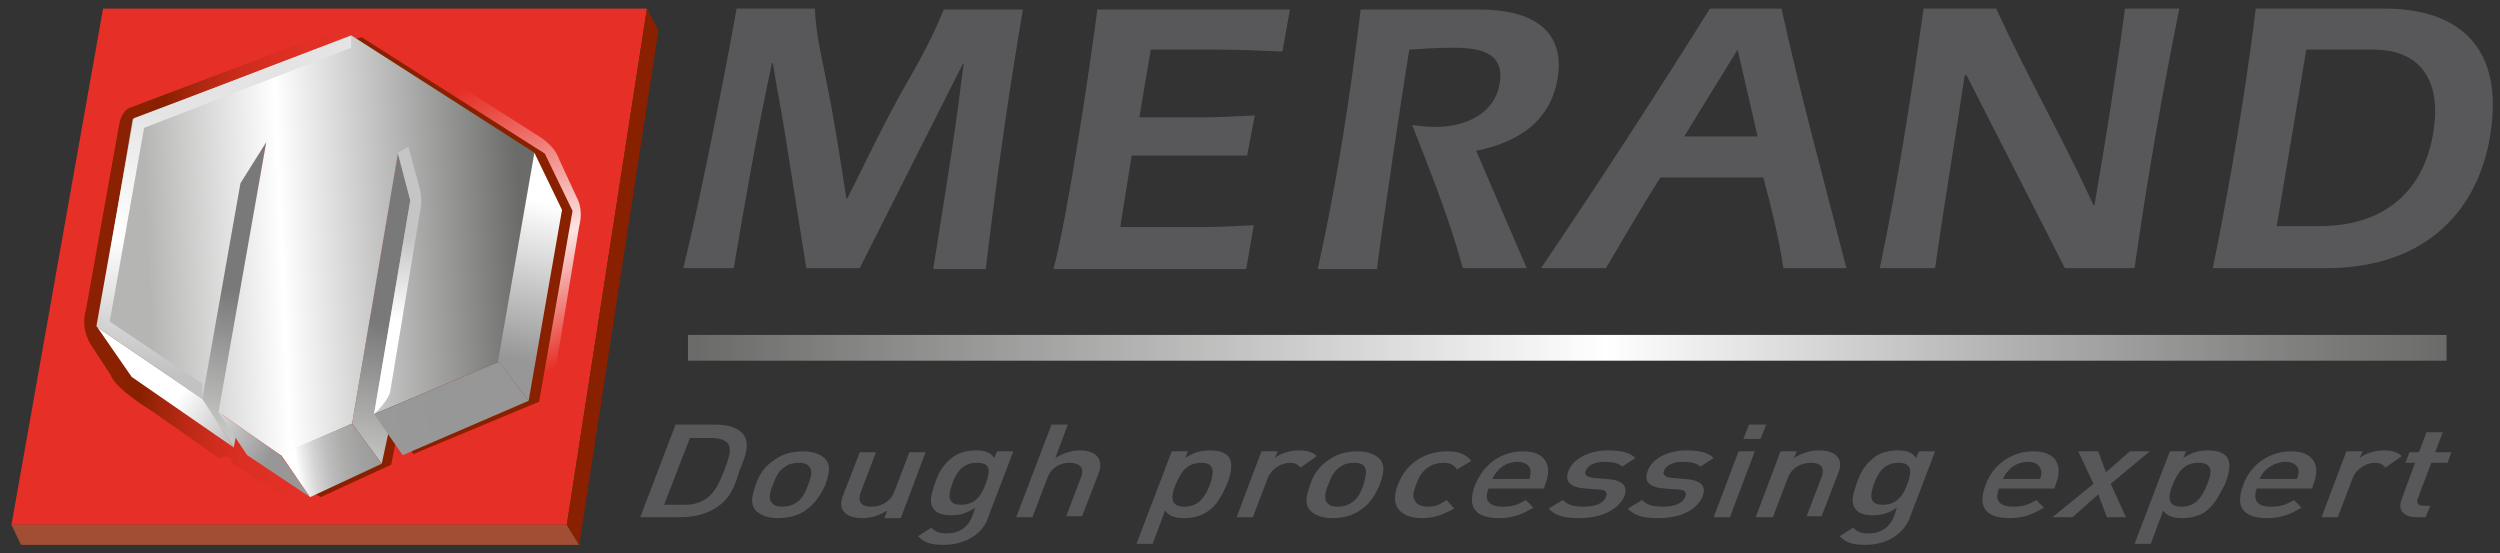 <svg enable-background="new 0 0 262 58" viewBox="0 0 262 58" xmlns="http://www.w3.org/2000/svg" xmlns:xlink="http://www.w3.org/1999/xlink"><rect x="0" y="0" width="262" height="58" fill="#333333" stroke="none"/><linearGradient id="a" gradientUnits="userSpaceOnUse" x1="60.155" x2="45.984" y1="37.872" y2="7.337"><stop offset=".006" stop-color="#e63027"/><stop offset=".371" stop-color="#fce4e3"/><stop offset=".445" stop-color="#f8c9c6"/><stop offset=".675" stop-color="#ef7771"/><stop offset=".837" stop-color="#e8443c"/><stop offset=".916" stop-color="#e63027"/></linearGradient><linearGradient id="b" gradientUnits="userSpaceOnUse" x1=".426" x2="37.836" y1="25.101" y2="28.246"><stop offset=".011" stop-color="#e63027"/><stop offset=".017" stop-color="#df2f24"/><stop offset=".046" stop-color="#c52b19"/><stop offset=".079" stop-color="#af2710"/><stop offset=".117" stop-color="#9e2509"/><stop offset=".165" stop-color="#922305"/><stop offset=".231" stop-color="#8b2102"/><stop offset=".416" stop-color="#892101"/><stop offset=".46" stop-color="#9c2409"/><stop offset=".537" stop-color="#b72914"/><stop offset=".621" stop-color="#cc2c1c"/><stop offset=".714" stop-color="#db2f23"/><stop offset=".826" stop-color="#e33026"/><stop offset="1" stop-color="#e63027"/></linearGradient><linearGradient id="c"><stop offset="0" stop-color="#c4c4c3"/><stop offset="1" stop-color="#7a7979"/></linearGradient><linearGradient id="d" gradientUnits="userSpaceOnUse" x1="22.096" x2="25.364" xlink:href="#c" y1="44.54" y2="30.565"/><linearGradient id="e" gradientUnits="userSpaceOnUse" x1="37.153" x2="40.421" xlink:href="#c" y1="48.046" y2="34.072"/><linearGradient id="f" gradientUnits="userSpaceOnUse" x1="15.447" x2="54.561" y1="26.46" y2="24.779"><stop offset="0" stop-color="#b5b5b4"/><stop offset=".36" stop-color="#fff"/><stop offset="1" stop-color="#6b6b6a"/></linearGradient><linearGradient id="g"><stop offset="0" stop-color="#fff"/><stop offset="1" stop-color="#979797"/></linearGradient><linearGradient id="h" gradientUnits="userSpaceOnUse" x1="57.465" x2="53.746" xlink:href="#g" y1="21.348" y2="37.576"/><linearGradient id="i" gradientUnits="userSpaceOnUse" x1="18.793" x2="28.485" xlink:href="#g" y1="41.479" y2="47.452"/><linearGradient id="j" gradientUnits="userSpaceOnUse" x1="18.49" x2="28.182" xlink:href="#g" y1="41.973" y2="47.945"/><linearGradient id="k"><stop offset="0" stop-color="#fff"/><stop offset=".033" stop-color="#f1f1f1"/><stop offset=".114" stop-color="#d6d5d5"/><stop offset=".206" stop-color="#bfbebe"/><stop offset=".311" stop-color="#adadac"/><stop offset=".437" stop-color="#a0a0a0"/><stop offset=".607" stop-color="#999"/><stop offset="1" stop-color="#979797"/></linearGradient><linearGradient id="l" gradientUnits="userSpaceOnUse" x1="30.528" x2="46.193" xlink:href="#k" y1="45.425" y2="42.946"/><linearGradient id="m" gradientUnits="userSpaceOnUse" x1="31.126" x2="46.79" xlink:href="#k" y1="48.811" y2="46.332"/><linearGradient id="n" gradientUnits="userSpaceOnUse" x1="19.238" x2="24.478" y1="39.427" y2="13.392"><stop offset="0" stop-color="#c2c2c2"/><stop offset=".483" stop-color="#fff"/><stop offset="1" stop-color="#e4e4e4"/></linearGradient><linearGradient id="o" gradientUnits="userSpaceOnUse" x1="39.657" x2="41.959" y1="37.674" y2="24.692"><stop offset=".326" stop-color="#fff"/><stop offset="1" stop-color="#c5c5c5"/></linearGradient><linearGradient id="p" gradientTransform="matrix(.895 0 0 .899 12.544 -24.171)" gradientUnits="userSpaceOnUse" x1="66.505" x2="272.474" y1="67.392" y2="67.392"><stop offset=".006" stop-color="#6b6b6a"/><stop offset=".522" stop-color="#fff"/><stop offset=".742" stop-color="#b4b4b4"/><stop offset=".916" stop-color="#7f7f7e"/><stop offset="1" stop-color="#6b6b6a"/></linearGradient><path d="m90.1 28.1h-5.6l-2.2-13.9c-.4-2.6-1-5.5-1.3-7.6h-.1c-1.5 7-2.8 14.3-4 21.5h-5.3c2.1-8.3 5.3-25.4 5.6-27.2h8.2c.1 2.8.8 5.4 1.3 8.1.8 3.9 1.4 8 2 11.8h.1c1.9-3.8 3.8-7.8 6-11.7 1.5-2.6 3-5.3 4.1-8.1h8.3c-1.3 7.7-2.4 14.9-3.9 27.2h-5.5c1-6.4 2.1-12.8 2.9-19.3l.3-2.2h-.1z" fill="#58585a"/><path d="m135.2.9-.8 4.5c-2.3-.1-4.7-.2-7.1-.2h-6.7l-1.2 7.1h6.6c1.6 0 3.2-.1 5.5-.2l-.8 4.2h-12.1l-1.2 7.5h8.1c1.1 0 2.3 0 5.9-.2l-.8 4.6h-20.2c1.5-5.5 3.9-21.7 4.6-27.2h20.2z" fill="#58585a"/><path d="m160 28.1h-6.7c-1.4-5.2-3.4-10.1-5.3-15 .8.1 1.6.2 2.5.2 3.1 0 6.3-1.4 6.7-4.8.4-3.2-2.5-3.5-5-3.5-1.5 0-2.9.1-4.5.2-.6 3.5-2.9 18.9-3.4 23h-6.2c2-9 3.4-18.1 4.5-27.2h12.5c4.8 0 8.8 1.7 8.2 6.8-.6 4.8-4.1 7.1-8.6 8z" fill="#58585a"/><path d="m176.5 14.3 5.6-9.1 2.1 9.1zm8.3 4.3c.8 3 1.6 6.2 2.1 9.5h6.6c-2.3-9-4.8-18.1-6.8-27.2h-7.5c-5.7 9.1-11.6 18.2-17.7 27.2h6.8c1.9-3.2 3.8-6.5 5.7-9.5z" fill="#58585a"/><path d="m206.1 7.9h-.2c-.8 5.5-2.1 13.1-3.1 20.2h-5.8c1.9-9 3.3-18.1 4.6-27.2h7.6c3.2 7 7 13.6 10.2 20.6h.1c1.1-6.4 2.3-13.8 3.2-20.6h5.7c-1.8 8.8-3.4 18.1-4.7 27.2h-7.3z" fill="#58585a"/><path d="m241.7 5.2h7c5.8 0 6.9 4.3 6.4 8-.6 5.3-3.8 10.5-12.1 10.5h-4.4zm-5.3-4.3c-1.3 10.9-3.6 22.9-4.5 27.2h11.9c10.7 0 16.3-6.4 17.3-14.8 1.1-9-4.1-12.4-11.2-12.4h-13.5z" fill="#58585a"/><path d="m10.8.9h57l-8.4 54.1h-58.2z" fill="#e63027"/><path d="m2.2 57.1h58.5l-1.3-2.1h-58.2z" fill="#a14e34"/><path d="m69 3.2-1.2-2.3-8.4 54.1 1.3 2.1z" fill="#892101"/><path d="m37.9 4.9s-.7-2.8 1.5-1.5l17.1 10.9s1.6.9 2.1 2.4l1.8 3.9s.8 1.2.3 3.1l-3.1 18.7s-.2 1.1-1.1 1.1c-1.3-.1-1.5-1.3-1.1-2.8l1.3-19.6-6.3-8.6-5.2-2.1-7-2.3z" fill="url(#a)"/><path d="m36.8 4.2 1.1-.3 19.2 12.2 2.9 6-3.5 20-13.2 5.5-1.5-3-.8 4.1-7.4 3.4-1-.6-5.6-4.3h-1.1l-1.9-1.2 5.6-5.8 15.3-11.9 4.5-10.4z" fill="#892101"/><path d="m36.5 4.9s1.3-2.5-.4-2.1l-22.5 8.5s-.8.2-1.1 1.7l-3.5 19.5s-.7 1.9.7 3.9l1.9 2.9s.2 1.2 4.2 3.7l7 4.9s.4.2.6 0c0 0 .6-.2.8.3 0 0 .1.4.5.6l5.7 3.8c.6.3 3 1.2 2.4-1.5l-2.2-5-4.3-10.1-1.9-19.6 6.2-6.6z" fill="url(#b)"/><path d="m27.9 14.8-4.8 28.4 1.6 2.6-.2 1.1-3.4-5.1 4-22.6z" fill="url(#d)"/><path d="m41.7 16 1.5 5-3.9 22.4 1.4 2-.7 3.2-3.1-4.2z" fill="url(#e)"/><path d="m56 16-19.2-12.3-22.9 8.8-3.7 21.8 11 7.5 4-22.6 2.7-4.3-5 28.3 6.5 4.5 7.5-3.3 4.8-28.3 1.3 4.9-3.8 22.4 13.1-5.5z" fill="url(#f)"/><path d="m56 16 2.9 6-3.5 20-3.2-4.2z" fill="url(#h)"/><path d="m10.2 34.3 11 7.5 3.3 5.1-10.7-7.4z" fill="url(#i)"/><path d="m22.9 43.2 6.5 4.5 3.1 4.4-6.6-4.4z" fill="url(#j)"/><path d="m52.3 37.9 3.1 4.1-13.2 5.7-3-4.3z" fill="url(#l)"/><path d="m29.4 47.6 7.5-3.2 3.1 4.2-7.5 3.5z" fill="url(#m)"/><path d="m21.2 40.2v1.6l-11.1-7.6 3.9-21.8 22.8-8.6v1.2l-21.7 8.4-3.6 20.3z" fill="url(#n)"/><path d="m42.8 15.4 1.2 4.4c.1.5.2 1.2.1 1.9l-3.2 19.3s-.1.9-1.7 2.4l3.8-22.4-1.3-5z" fill="url(#o)"/><path d="m72.1 35.1h184.3v2.7h-184.3z" fill="url(#p)"/><g fill="#58585a"><path d="m74.9 53.3c-1 .6-2.2.9-3.5.9h-4.3l3.7-9.7h4.2c1.3 0 2.2.3 2.8.9.9 1 .3 2.5-.3 3.9-.4 1.4-.9 3-2.6 4zm1.4-6.8c-.3-.4-.9-.6-1.8-.6h-2.2l-2.7 7h2.2c.9 0 1.6-.2 2.3-.7.8-.6 1.3-1.6 1.8-2.9s.8-2.2.4-2.8z"/><path d="m84.4 53.5c-.7.5-1.7.8-2.9.8s-1.9-.4-2.3-.8c-.6-.7-.4-1.5 0-2.7s1-2 2.1-2.7c.7-.5 1.7-.8 2.9-.8s1.9.4 2.3.8c.6.7.4 1.5 0 2.7-.5 1.1-1.1 2-2.1 2.7zm.4-4.6c-.2-.3-.6-.4-1.1-.4s-1 .1-1.4.4c-.7.4-1 1.1-1.3 1.9-.3.7-.5 1.5-.1 1.9.2.3.6.4 1.1.4s1-.1 1.4-.4c.7-.4 1-1.1 1.3-1.9s.5-1.5.1-1.9z"/><path d="m92.7 54.2.3-.7c-.8.5-1.7.8-2.6.8s-1.5-.2-1.9-.6c-.5-.5-.4-1.2-.1-1.9l1.7-4.4h1.7l-1.6 4.2c-.4 1.1.2 1.5 1.1 1.5 1 0 2-.5 2.4-1.5l1.6-4.2h1.7l-2.6 6.9h-1.7z"/><path d="m98.9 57.1c-1.3 0-2-.2-2.7-.9l1.4-.9c.4.4.8.6 1.6.6 1.5 0 2.3-.8 2.7-1.8l.3-.9c-.9.6-1.6.8-2.5.8s-1.5-.2-1.8-.6c-.6-.7-.3-1.6.1-2.8s1-2.1 2-2.8c.6-.4 1.4-.6 2.3-.6s1.5.2 1.9.8l.3-.7h1.7l-2.6 6.8c-.5 1.8-2.4 3-4.7 3zm3.5-8.6c-1.6 0-2.2 1.1-2.6 2.2s-.6 2.2.9 2.2c1.6 0 2.2-1.1 2.6-2.2s.7-2.2-.9-2.2z"/><path d="m111.7 54.2 1.6-4.2c.4-1-.2-1.5-1.2-1.5s-1.9.5-2.3 1.5l-1.6 4.2h-1.7l3.7-9.7h1.7l-1.3 3.5c.8-.5 1.7-.8 2.5-.8 1.9 0 2.6 1 2 2.5l-1.7 4.4h-1.7z"/><path d="m126.4 53.7c-.6.4-1.5.6-2.3.6-.9 0-1.6-.2-2-.8l-1.3 3.5h-1.7l3.7-9.7h1.7l-.3.7c.9-.6 1.7-.8 2.6-.8s1.5.2 1.9.6c.6.7.3 1.9-.1 2.9-.5 1.1-1 2.3-2.2 3zm-.5-5.2c-1.6 0-2.2 1.1-2.7 2.3s-.6 2.3.9 2.3c1.6 0 2.2-1.1 2.7-2.3.4-1.2.6-2.3-.9-2.3z"/><path d="m136.3 49c-.3-.3-.5-.5-1.1-.5-.9 0-1.9.6-2.3 1.5l-1.6 4.2h-1.7l2.6-6.9h1.7l-.3.7c.6-.5 1.6-.8 2.6-.8.8 0 1.4.2 1.8.6z"/><path d="m142.5 53.5c-.7.5-1.7.8-2.9.8s-1.9-.4-2.3-.8c-.6-.7-.4-1.5 0-2.7s1-2 2.1-2.7c.7-.5 1.7-.8 2.9-.8s1.9.4 2.3.8c.6.7.4 1.5 0 2.7-.5 1.1-1 2-2.1 2.7zm.5-4.6c-.2-.3-.6-.4-1.1-.4s-1 .1-1.4.4c-.7.4-1 1.1-1.3 1.9-.3.7-.5 1.5-.1 1.9.2.3.6.4 1.1.4s1-.1 1.4-.4c.7-.4 1-1.1 1.3-1.9.2-.8.4-1.5.1-1.9z"/><path d="m149 54.3c-1.9 0-3.5-1-2.5-3.5 1-2.6 3.2-3.5 5.2-3.5 1.2 0 1.9.3 2.5 1l-1.5.9c-.4-.5-.7-.7-1.4-.7s-1.3.2-1.8.6-.8.9-1.1 1.7-.4 1.3-.1 1.7c.2.4.7.6 1.4.6s1.2-.2 1.9-.7l.8.9c-1.3.7-2.2 1-3.4 1z"/><path d="m156 51.2c-.5 1.2 0 1.9 1.5 1.9 1 0 1.6-.2 2.4-.7l.8.8c-1.2.7-2.1 1.1-3.6 1.1-2.2 0-3.5-.9-2.5-3.5.9-2.2 2.8-3.5 5-3.5 2.3 0 3.1 1.4 2.4 3.3l-.2.6zm4.4-1.9c-.1-.5-.5-.9-1.4-.9-.8 0-1.6.4-2 .9-.3.3-.4.5-.6.9h3.9c.1-.4.1-.6.1-.9z"/><path d="m165.5 54.3c-1.4 0-2.5-.2-3.2-1l1.5-.9c.5.6 1.4.7 2.2.7 1.1 0 2-.3 2.3-1 .2-.5 0-.8-.8-.8l-1.3-.1c-1.6-.1-2.3-.7-1.8-1.9.5-1.3 2.3-2.1 4.1-2.1 1.3 0 2.3.2 2.9.8l-1.4.9c-.4-.4-1.1-.5-1.9-.5-1 0-1.7.4-1.9.9-.2.4 0 .7.9.8l1.3.1c1.6.1 2.3.7 1.8 1.9-.8 1.5-2.6 2.2-4.7 2.2z"/><path d="m173.8 54.3c-1.4 0-2.5-.2-3.2-1l1.5-.9c.5.6 1.4.7 2.2.7 1.1 0 2-.3 2.3-1 .2-.5 0-.8-.8-.8l-1.3-.1c-1.6-.1-2.3-.7-1.8-1.9.5-1.3 2.2-2.1 4-2.1 1.3 0 2.3.2 2.9.8l-1.4.9c-.4-.4-1.1-.5-1.9-.5-1 0-1.7.4-1.9.9-.2.4 0 .7.9.8l1.3.1c1.6.1 2.3.7 1.8 1.9-.7 1.5-2.5 2.2-4.6 2.2z"/><path d="m179.6 54.2 2.6-6.9h1.7l-2.6 6.9zm3.1-8.2.6-1.5h1.8l-.6 1.5z"/><path d="m189.3 54.2 1.6-4.2c.4-1.1-.2-1.5-1.1-1.5-1 0-2 .5-2.4 1.5l-1.6 4.2h-1.8l2.6-6.9h1.7l-.3.7c.8-.5 1.7-.8 2.6-.8s1.5.2 1.9.6c.5.5.4 1.2.1 1.9l-1.7 4.4h-1.6z"/><path d="m195.5 57.1c-1.3 0-2-.2-2.7-.9l1.4-.9c.4.4.8.6 1.6.6 1.5 0 2.3-.8 2.7-1.8l.3-.9c-.9.6-1.6.8-2.5.8s-1.5-.2-1.8-.6c-.6-.7-.3-1.6.1-2.8s1-2.1 2-2.8c.6-.4 1.4-.6 2.3-.6s1.5.2 1.9.8l.3-.7h1.7l-2.6 6.8c-.6 1.8-2.4 3-4.7 3zm3.5-8.6c-1.6 0-2.2 1.1-2.6 2.2s-.6 2.2.9 2.2c1.6 0 2.2-1.1 2.6-2.2s.6-2.2-.9-2.2z"/><path d="m209.5 51.2c-.5 1.2 0 1.9 1.5 1.9 1 0 1.6-.2 2.4-.7l.8.8c-1.2.7-2.1 1.1-3.6 1.1-2.2 0-3.5-.9-2.5-3.5.8-2.2 2.8-3.5 5-3.5 2.3 0 3.1 1.4 2.4 3.3l-.2.6zm4.4-1.9c-.1-.5-.5-.9-1.4-.9-.8 0-1.6.4-2 .9-.3.3-.4.5-.6.9h3.9c.1-.4.2-.6.1-.9z"/><path d="m220.8 54.2-.9-2.4-2.7 2.4h-2.1l4.3-3.5-1.6-3.4h2.1l.8 2.2 2.5-2.2h2.1l-4.1 3.4 1.6 3.5z"/><path d="m231 53.7c-.6.4-1.5.6-2.3.6-.9 0-1.6-.2-2-.8l-1.3 3.5h-1.7l3.7-9.7h1.7l-.3.7c.9-.6 1.7-.8 2.6-.8s1.5.2 1.9.6c.6.7.3 1.9-.1 2.9-.6 1.1-1.1 2.3-2.2 3zm-.6-5.2c-1.6 0-2.2 1.1-2.7 2.3s-.6 2.3.9 2.3c1.6 0 2.2-1.1 2.7-2.3s.7-2.3-.9-2.3z"/><path d="m236.5 51.2c-.4 1.2 0 1.9 1.5 1.9 1 0 1.6-.2 2.4-.7l.8.8c-1.2.7-2.1 1.1-3.6 1.1-2.2 0-3.5-.9-2.5-3.5.8-2.2 2.8-3.5 5-3.5 2.3 0 3.1 1.4 2.4 3.3l-.2.6zm4.4-1.9c-.1-.5-.5-.9-1.4-.9-.8 0-1.6.4-2.1.9-.3.3-.4.5-.6.9h3.9c.2-.4.2-.6.2-.9z"/><path d="m250 49c-.3-.3-.5-.5-1.1-.5-.9 0-1.9.6-2.3 1.5l-1.6 4.2h-1.7l2.6-6.9h1.7l-.3.7c.6-.5 1.6-.8 2.6-.8.8 0 1.4.2 1.8.6z"/><path d="m253.3 54.2c-1.6 0-2-.9-1.6-1.9l1.4-3.8h-1l.4-1.1h1l.8-2.1h1.7l-.8 2.1h1.7l-.4 1.1h-1.7l-1.4 3.7c-.2.5 0 .8.6.8h.7l-.5 1.2z"/></g></svg>